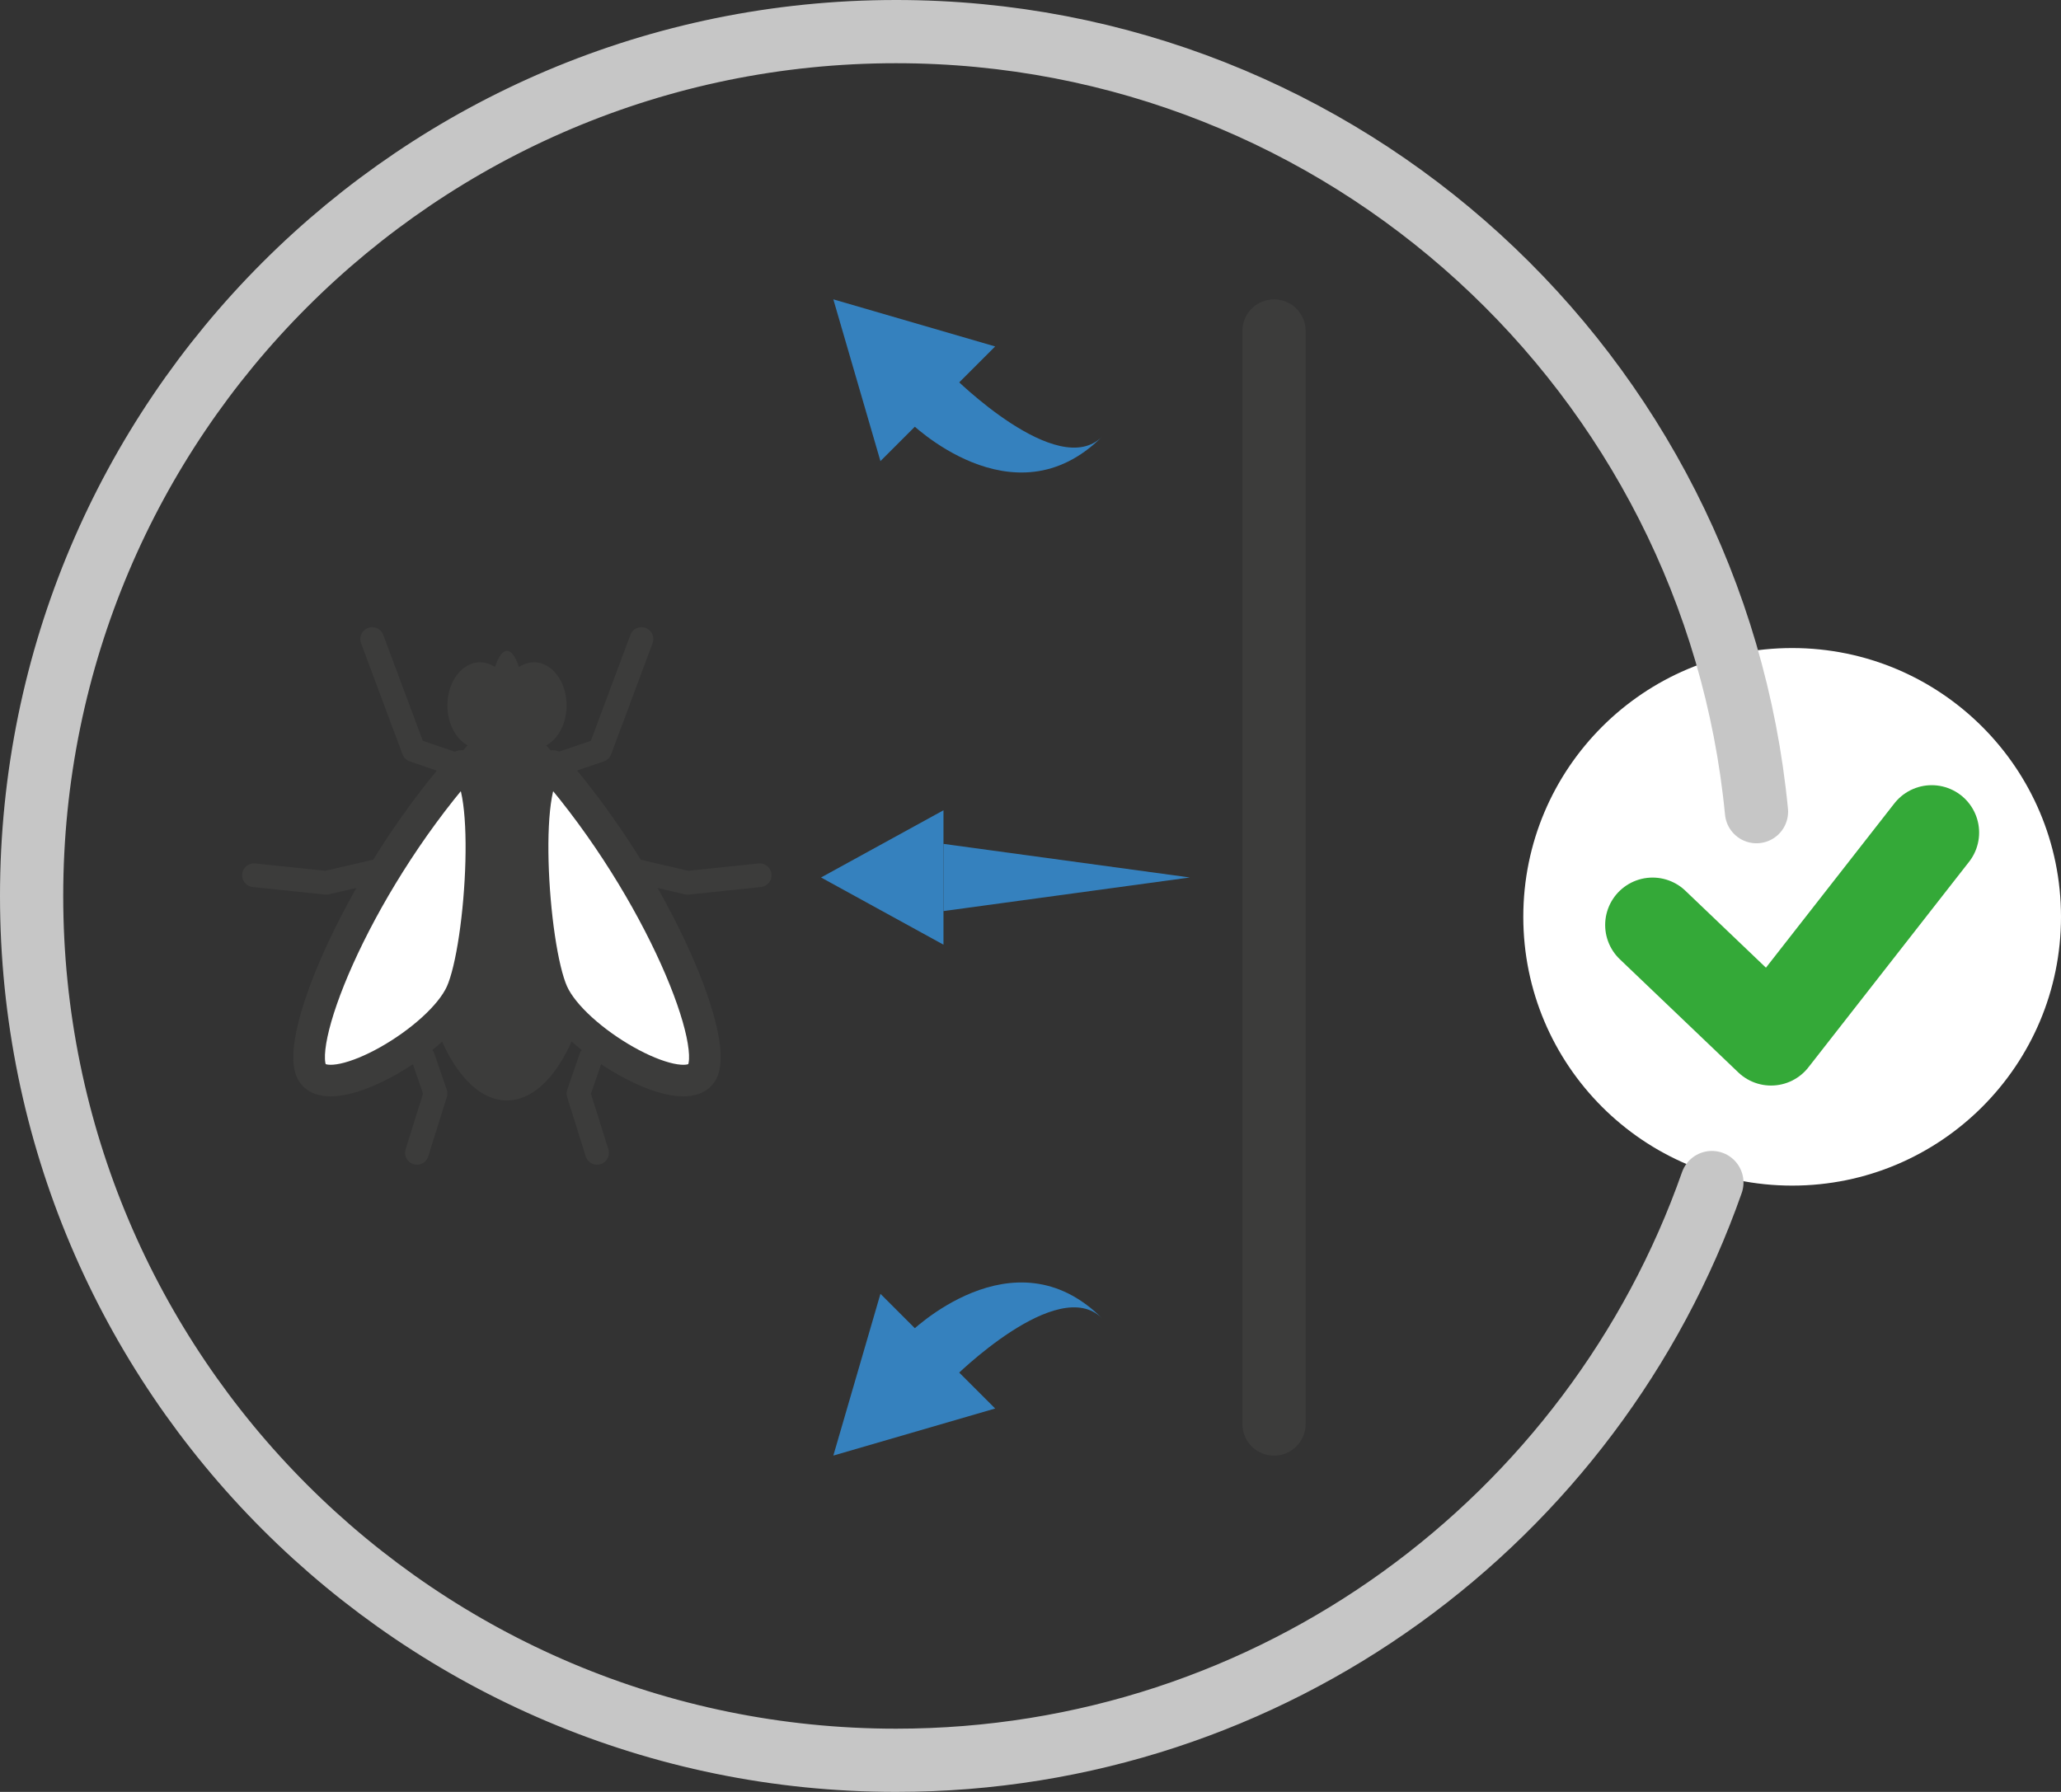 <?xml version="1.0" encoding="utf-8"?>
<!-- Generator: Adobe Illustrator 16.0.0, SVG Export Plug-In . SVG Version: 6.00 Build 0)  -->
<!DOCTYPE svg PUBLIC "-//W3C//DTD SVG 1.1//EN" "http://www.w3.org/Graphics/SVG/1.1/DTD/svg11.dtd">
<svg version="1.1" id="Layer_1" xmlns="http://www.w3.org/2000/svg" xmlns:xlink="http://www.w3.org/1999/xlink" x="0px" y="0px"
	 width="65.198px" height="56.692px" viewBox="0 0 65.198 56.692" enable-background="new 0 0 65.198 56.692" xml:space="preserve">
<rect x="0" y="0" width="65.198" height="56.692" fill="#333333" stroke="none"/>
<g>
	<path fill="#FFFFFF" d="M56.694,37.511c4.695,0,8.504-3.809,8.504-8.504c0-4.697-3.809-8.504-8.504-8.504
		c-4.697,0-8.506,3.807-8.506,8.504C48.188,33.702,51.997,37.511,56.694,37.511"/>
	<polyline fill="none" stroke="#34A938" stroke-width="3" stroke-linecap="round" stroke-linejoin="round" points="52.278,29.265 
		56.026,32.845 61.108,26.342 	"/>
</g>
<line fill="none" stroke="#3C3C3B" stroke-width="2" stroke-linecap="round" stroke-linejoin="round" x1="40.303" y1="45.054" x2="40.303" y2="10.471"/>
<polygon fill="#3581BE" points="26.362,9.471 27.852,14.589 31.481,10.961 "/>
<g>
	<path fill="#3581BE" d="M34.866,13.813c-2.816,2.816-6.119-0.488-6.119-0.488l1.408-1.408
		C30.155,11.917,33.458,15.221,34.866,13.813"/>
</g>
<polygon fill="#3581BE" points="26.362,46.052 27.852,40.935 31.481,44.563 "/>
<g>
	<path fill="#3581BE" d="M34.866,41.712c-2.816-2.816-6.119,0.486-6.119,0.486l1.408,1.408
		C30.155,43.606,33.458,40.304,34.866,41.712"/>
</g>
<polygon fill="#3581BE" points="25.973,27.762 29.846,29.888 29.846,25.636 "/>
<polygon fill="#3581BE" points="37.639,27.762 29.846,28.825 29.846,26.699 "/>
<g>
	<path fill="none" stroke="#C6C6C6" stroke-width="2" stroke-linecap="round" stroke-linejoin="round" d="M55.565,25.68
		C54.225,11.828,42.549,1,28.346,1C13.243,1,1,13.243,1,28.347c0,15.102,12.244,27.346,27.347,27.346
		c11.926,0,22.068-7.633,25.807-18.279"/>
</g>
<polyline fill="none" stroke="#3C3C3B" stroke-width="0.75" stroke-linecap="round" stroke-linejoin="round" points="12.37,27.452 
	10.316,27.93 8.035,27.691 "/>
<polyline fill="none" stroke="#3C3C3B" stroke-width="0.75" stroke-linecap="round" stroke-linejoin="round" points="19.696,27.452 
	21.75,27.93 24.032,27.691 "/>
<g>
	<path fill="#3C3C3B" d="M16.033,34.817c1.554,0,2.813-2.65,2.813-5.92c0-3.271-1.259-5.923-2.813-5.923s-2.813,2.652-2.813,5.923
		C13.221,32.167,14.479,34.817,16.033,34.817"/>
	<path fill="#FFFFFF" d="M14.593,24.236c-3.404,3.933-5.395,8.983-4.664,9.769c0.731,0.783,3.993-1.102,4.664-2.59
		S15.601,24.236,14.593,24.236"/>
	<path fill="none" stroke="#3C3C3B" stroke-linecap="round" stroke-linejoin="round" d="M14.593,24.236
		c-3.404,3.933-5.395,8.983-4.664,9.769c0.731,0.783,3.993-1.102,4.664-2.59S15.601,24.236,14.593,24.236z"/>
	<path fill="#3C3C3B" d="M15.188,23.685c0.57,0,1.033-0.612,1.033-1.366c0-0.755-0.463-1.366-1.033-1.366
		c-0.571,0-1.035,0.611-1.035,1.366C14.152,23.073,14.616,23.685,15.188,23.685"/>
	<path fill="#3C3C3B" d="M16.038,25.356c0.339,0,0.614-1.066,0.614-2.381s-0.275-2.382-0.614-2.382s-0.614,1.067-0.614,2.382
		S15.699,25.356,16.038,25.356"/>
	<path fill="#FFFFFF" d="M17.483,24.236c3.404,3.933,5.396,8.983,4.664,9.769c-0.73,0.783-3.992-1.102-4.664-2.59
		C16.813,29.927,16.476,24.236,17.483,24.236"/>
	<path fill="none" stroke="#3C3C3B" stroke-linecap="round" stroke-linejoin="round" d="M17.483,24.236
		c3.404,3.933,5.396,8.983,4.664,9.769c-0.73,0.783-3.992-1.102-4.664-2.59C16.813,29.927,16.476,24.236,17.483,24.236z"/>
	<path fill="#3C3C3B" d="M16.89,23.685c0.57,0,1.034-0.612,1.034-1.366c0-0.755-0.464-1.366-1.034-1.366
		c-0.571,0-1.035,0.611-1.035,1.366C15.854,23.073,16.318,23.685,16.89,23.685"/>
</g>
<polyline fill="none" stroke="#3C3C3B" stroke-width="0.75" stroke-linecap="round" stroke-linejoin="round" points="13.386,33.46 
	13.777,34.597 13.189,36.474 "/>
<polyline fill="none" stroke="#3C3C3B" stroke-width="0.75" stroke-linecap="round" stroke-linejoin="round" points="18.692,33.46 
	18.299,34.597 18.887,36.474 "/>
<polyline fill="none" stroke="#3C3C3B" stroke-width="0.75" stroke-linecap="round" stroke-linejoin="round" points="14.241,24.129 
	13.085,23.735 11.773,20.218 "/>
<polyline fill="none" stroke="#3C3C3B" stroke-width="0.75" stroke-linecap="round" stroke-linejoin="round" points="17.825,24.129 
	18.981,23.735 20.293,20.218 "/>
</svg>
